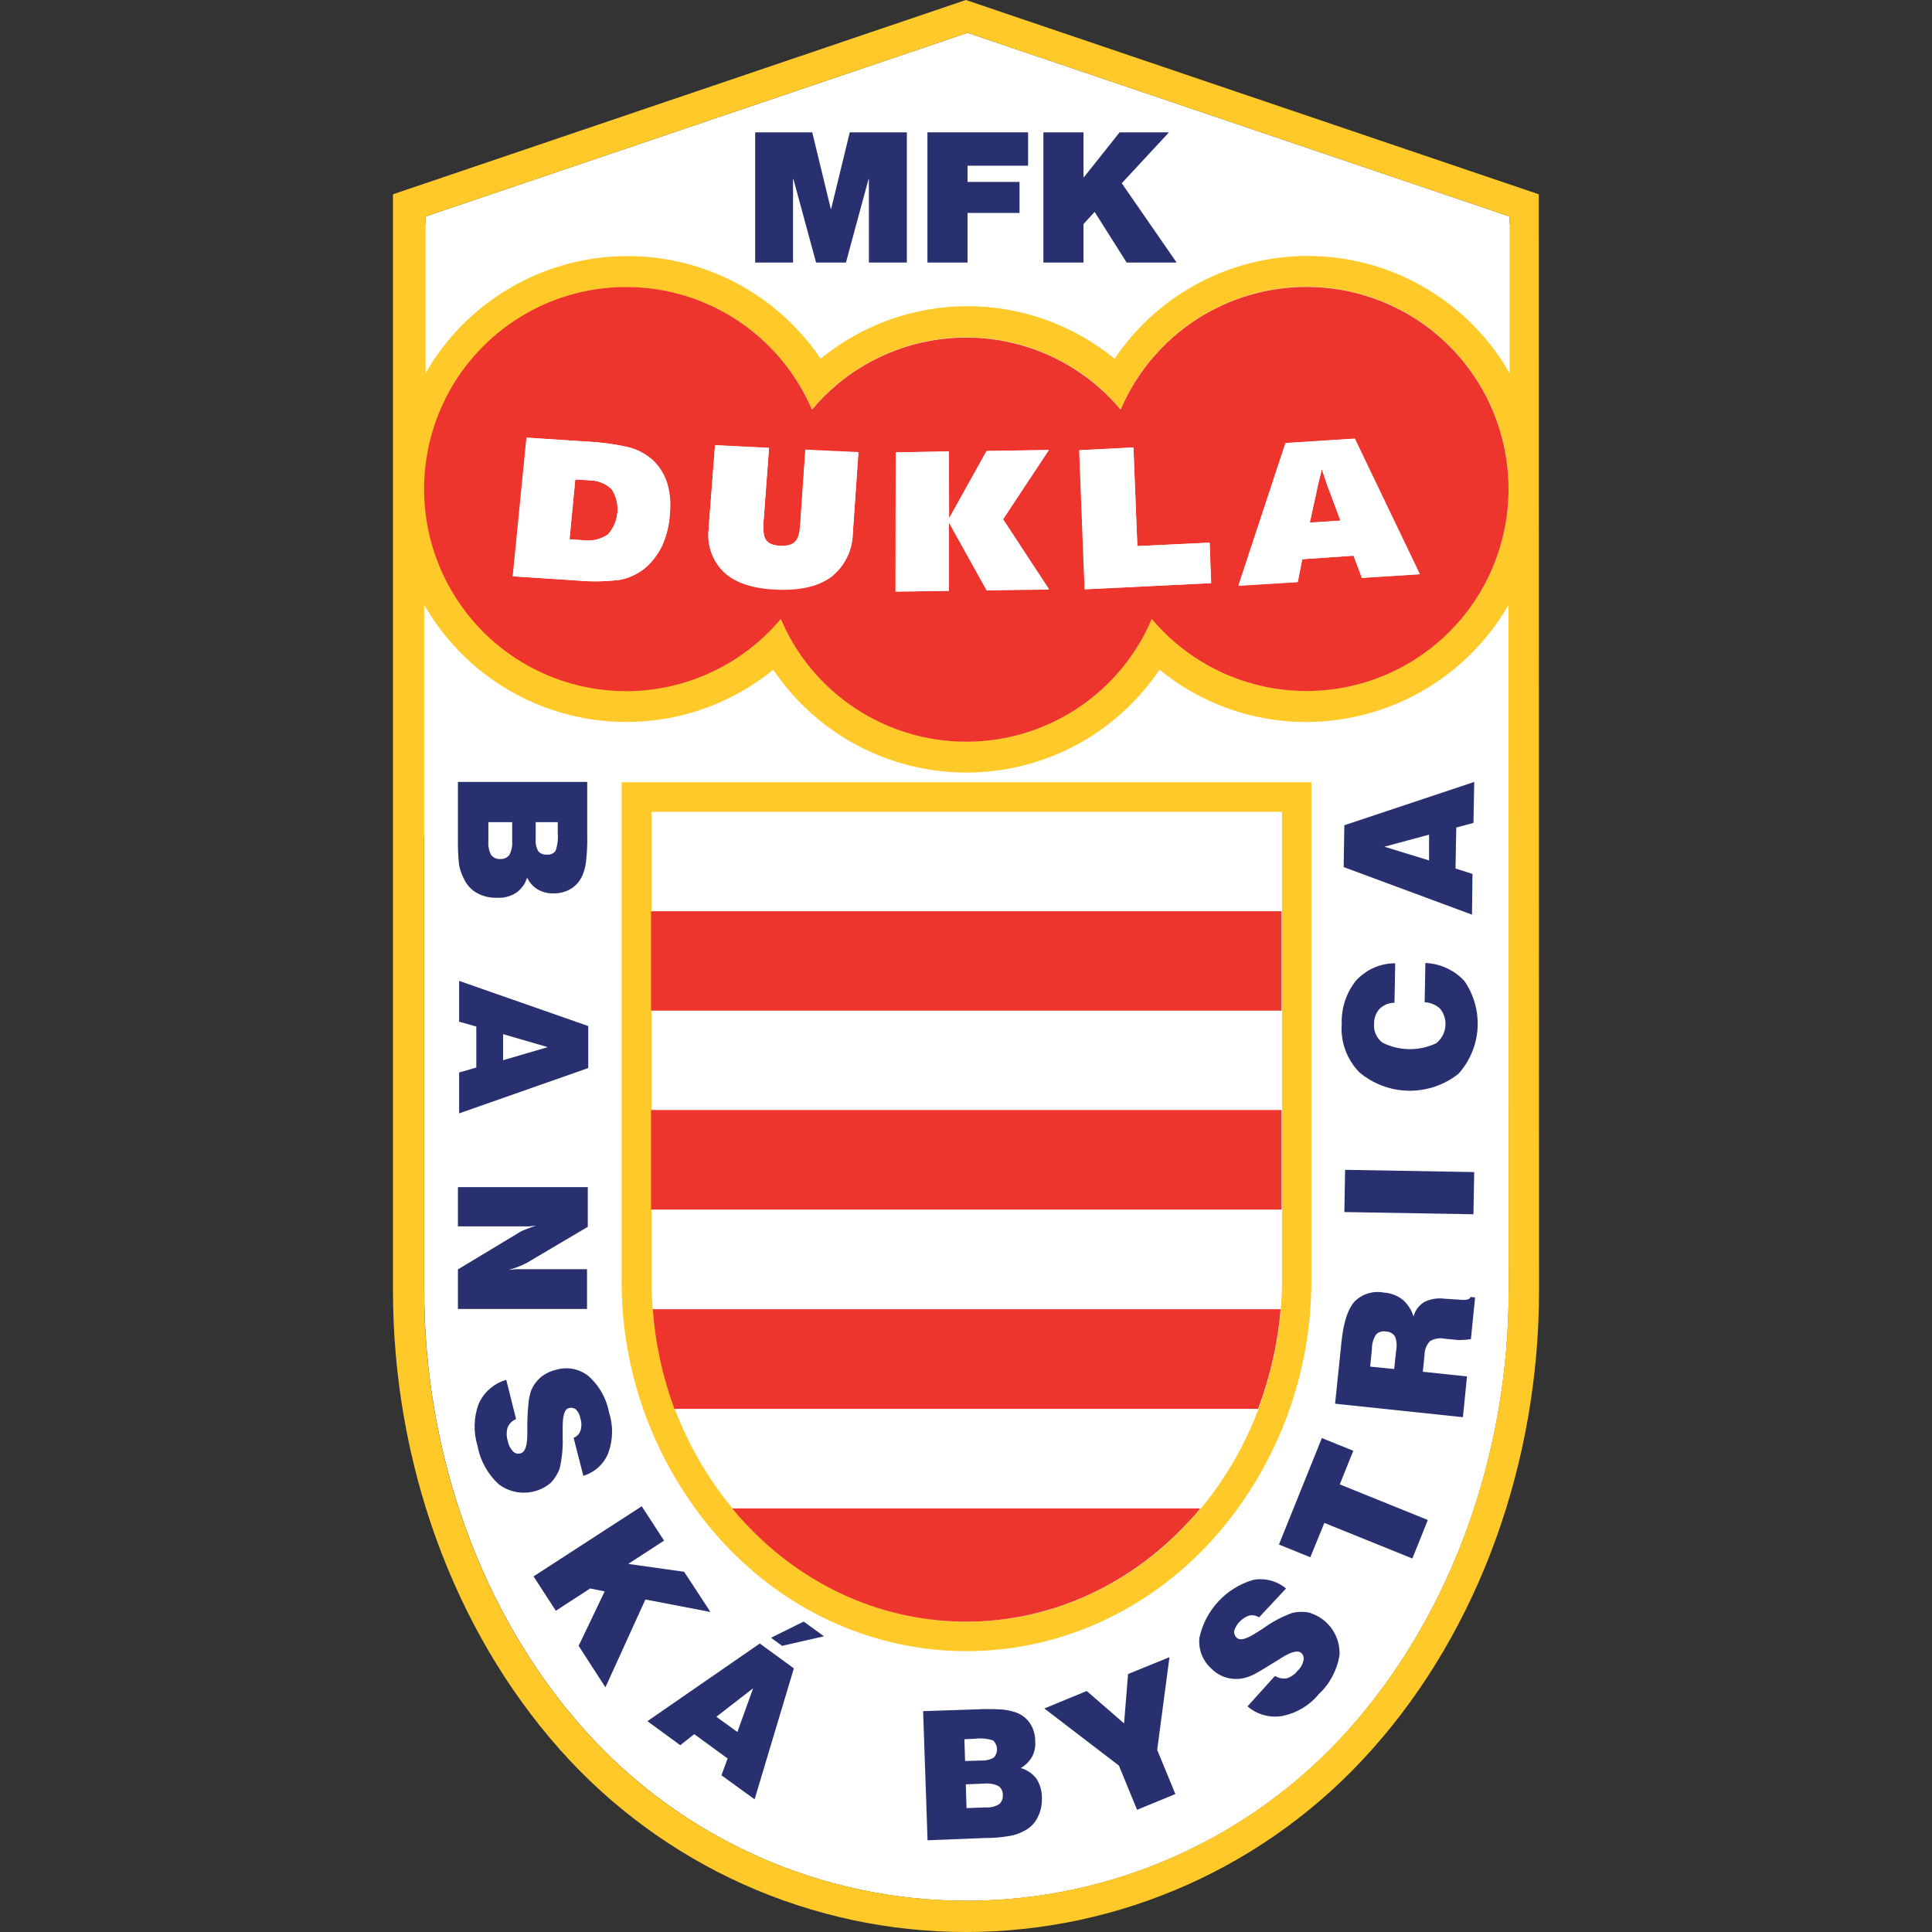 <svg width="50" height="50" viewBox="0 0 50 50" fill="none" xmlns="http://www.w3.org/2000/svg">
<rect x="0" y="0" width="50" height="50" fill="#333333" stroke="none"/>
<g clip-path="url(#clip0_5436_230)">
<path fill-rule="evenodd" clip-rule="evenodd" d="M11.014 5.603V5.79H10.917V21.665H10.98V33.396C10.98 37.624 12.454 41.77 15.114 44.755C16.358 46.151 17.883 47.267 19.588 48.032C21.294 48.797 23.143 49.192 25.012 49.192C26.882 49.192 28.73 48.797 30.436 48.032C32.142 47.267 33.667 46.151 34.911 44.755C37.572 41.767 39.046 37.624 39.046 33.396V21.665H39.119V5.79H39.068V5.603L25.04 0.85L11.014 5.603Z" fill="white"/>
<path d="M39.823 5.028L24.997 0L10.17 5.028V33.394C10.17 37.82 11.713 42.157 14.501 45.291C15.819 46.772 17.436 47.957 19.245 48.769C21.054 49.58 23.015 50 24.997 50C26.98 50 28.94 49.58 30.749 48.769C32.559 47.957 34.175 46.772 35.494 45.291C38.295 42.161 39.83 37.82 39.83 33.398L39.823 5.028ZM39.042 33.394C39.042 37.622 37.569 41.769 34.907 44.753C33.663 46.148 32.138 47.265 30.432 48.03C28.726 48.794 26.878 49.19 25.009 49.19C23.139 49.19 21.291 48.794 19.585 48.03C17.879 47.265 16.354 46.148 15.11 44.753C12.45 41.765 10.977 37.622 10.977 33.394V15.651C11.411 16.41 12.005 17.065 12.718 17.572C13.431 18.078 14.246 18.423 15.106 18.583C15.965 18.743 16.849 18.714 17.697 18.498C18.544 18.282 19.334 17.884 20.012 17.332C20.564 18.151 21.308 18.823 22.179 19.287C23.051 19.751 24.023 19.994 25.01 19.994C25.998 19.994 26.97 19.751 27.842 19.287C28.713 18.823 29.457 18.151 30.008 17.332C31.081 18.21 32.425 18.688 33.811 18.686C34.871 18.683 35.913 18.402 36.831 17.871C37.748 17.339 38.511 16.576 39.04 15.657L39.042 33.394ZM10.98 12.661C10.981 11.457 11.397 10.291 12.158 9.359C12.918 8.426 13.977 7.784 15.156 7.542C16.335 7.299 17.561 7.471 18.628 8.028C19.695 8.584 20.538 9.492 21.014 10.597C21.9 9.538 23.17 8.874 24.545 8.751C25.921 8.629 27.289 9.058 28.348 9.943C28.585 10.141 28.804 10.36 29.002 10.597C29.448 9.55 30.225 8.676 31.213 8.111C32.202 7.545 33.348 7.317 34.477 7.462C35.607 7.607 36.658 8.117 37.472 8.914C38.285 9.711 38.816 10.752 38.984 11.878C39.152 13.005 38.947 14.155 38.402 15.155C37.856 16.154 36.999 16.949 35.96 17.416C34.922 17.884 33.759 18.001 32.649 17.747C31.538 17.494 30.541 16.885 29.808 16.013C29.408 16.955 28.739 17.759 27.886 18.324C27.032 18.888 26.031 19.189 25.008 19.189C23.984 19.189 22.983 18.888 22.129 18.324C21.276 17.759 20.607 16.955 20.207 16.013C19.516 16.832 18.591 17.419 17.556 17.694C16.521 17.97 15.426 17.921 14.42 17.555C13.413 17.188 12.544 16.521 11.929 15.644C11.314 14.767 10.983 13.723 10.98 12.652V12.661ZM39.068 9.658C38.56 8.768 37.834 8.024 36.957 7.494C36.081 6.963 35.084 6.666 34.06 6.628C33.037 6.591 32.021 6.815 31.108 7.28C30.195 7.745 29.416 8.434 28.845 9.284C27.772 8.405 26.428 7.924 25.041 7.924C23.654 7.924 22.31 8.405 21.238 9.284C20.665 8.435 19.886 7.746 18.974 7.282C18.061 6.818 17.045 6.594 16.022 6.631C14.999 6.669 14.002 6.966 13.126 7.496C12.25 8.025 11.523 8.769 11.014 9.658V5.603L25.04 0.85L39.068 5.603V9.658Z" fill="#FFCA29"/>
<path d="M13.027 26.765V27.438L14.182 27.102L13.027 26.765Z" fill="white"/>
<path d="M19.078 44.824L19.484 43.694L18.531 44.43L19.078 44.824Z" fill="white"/>
<path d="M36.984 21.601L35.822 21.913L36.978 22.268L36.984 21.601Z" fill="white"/>
<path d="M35.867 34.458C35.822 34.449 35.775 34.45 35.73 34.464C35.686 34.477 35.645 34.502 35.613 34.535C35.541 34.646 35.503 34.776 35.505 34.908L35.46 35.366L36.082 35.43L36.132 34.946C36.157 34.825 36.146 34.7 36.101 34.585C36.075 34.547 36.04 34.516 35.999 34.493C35.959 34.471 35.913 34.459 35.867 34.458Z" fill="white"/>
<path d="M25.72 45.478C25.776 45.415 25.806 45.333 25.802 45.248C25.798 45.164 25.761 45.085 25.7 45.028C25.553 44.979 25.397 44.964 25.244 44.983L24.958 44.996L24.977 45.567L25.414 45.554C25.521 45.559 25.628 45.533 25.72 45.478Z" fill="white"/>
<path d="M12.949 22.225C12.994 22.229 13.04 22.221 13.081 22.202C13.122 22.183 13.158 22.154 13.184 22.117C13.239 22.007 13.264 21.884 13.255 21.762V21.273H12.646V21.768C12.637 21.888 12.661 22.009 12.716 22.117C12.743 22.152 12.778 22.181 12.819 22.2C12.86 22.218 12.904 22.227 12.949 22.225Z" fill="white"/>
<path d="M25.84 46.225C25.727 46.17 25.602 46.148 25.477 46.161L24.996 46.18L25.014 46.796L25.509 46.777C25.632 46.786 25.754 46.756 25.858 46.691C25.892 46.661 25.918 46.624 25.934 46.582C25.951 46.54 25.957 46.495 25.954 46.451C25.955 46.406 25.945 46.363 25.925 46.323C25.906 46.284 25.876 46.25 25.84 46.225Z" fill="white"/>
<path d="M14.15 22.132C14.193 22.137 14.236 22.131 14.276 22.114C14.316 22.098 14.351 22.071 14.377 22.037C14.428 21.892 14.448 21.739 14.435 21.586V21.291H13.864V21.728C13.853 21.838 13.875 21.948 13.927 22.046C13.955 22.076 13.99 22.1 14.028 22.115C14.067 22.13 14.108 22.136 14.15 22.132Z" fill="white"/>
<path d="M34.386 12.648C34.361 12.592 34.33 12.489 34.279 12.338C34.248 12.254 34.227 12.184 34.208 12.14C34.195 12.221 34.176 12.302 34.152 12.381C34.12 12.508 34.094 12.61 34.081 12.698L33.895 13.524L34.688 13.473L34.386 12.648Z" fill="#ED342D"/>
<path d="M16.208 17.887C16.97 17.886 17.723 17.718 18.414 17.395C19.105 17.073 19.717 16.603 20.207 16.019C20.607 16.961 21.276 17.765 22.129 18.329C22.983 18.894 23.984 19.195 25.008 19.195C26.031 19.195 27.032 18.894 27.886 18.329C28.739 17.765 29.408 16.961 29.808 16.019C30.541 16.891 31.538 17.5 32.649 17.753C33.759 18.006 34.922 17.89 35.96 17.422C36.999 16.954 37.856 16.16 38.402 15.161C38.947 14.161 39.152 13.011 38.984 11.884C38.816 10.758 38.285 9.717 37.472 8.919C36.658 8.122 35.607 7.613 34.477 7.468C33.348 7.323 32.202 7.55 31.213 8.116C30.225 8.682 29.448 9.555 29.002 10.603C28.116 9.544 26.845 8.88 25.47 8.757C24.094 8.635 22.727 9.063 21.667 9.949C21.43 10.147 21.211 10.366 21.014 10.603C20.642 9.734 20.043 8.982 19.279 8.427C18.515 7.871 17.614 7.534 16.673 7.449C15.732 7.364 14.786 7.536 13.935 7.946C13.084 8.356 12.36 8.989 11.839 9.777C11.319 10.566 11.022 11.481 10.98 12.425C10.938 13.368 11.153 14.306 11.601 15.137C12.049 15.969 12.714 16.664 13.525 17.148C14.336 17.632 15.263 17.887 16.208 17.887ZM33.275 11.468L35.066 11.354L36.747 14.857L35.253 14.953L35.03 14.381L33.703 14.471L33.589 15.067L32.059 15.162L33.275 11.468ZM29.332 11.58L29.433 14.133L31.301 14.043L31.338 15.091L28.068 15.25L27.928 11.651L29.332 11.58ZM23.18 11.707L24.551 11.682V13.429L25.528 11.673L27.136 11.647L25.954 13.447L27.141 15.257L25.533 15.281L24.551 13.515V15.293L23.174 15.311L23.18 11.707ZM18.341 13.696V13.658L18.505 11.525L19.902 11.595L19.757 13.541C19.744 13.914 19.783 14.101 20.195 14.123C20.569 14.136 20.677 13.978 20.703 13.623L20.842 11.636L22.215 11.699L22.069 13.8C22.065 14.017 22.012 14.23 21.915 14.424C21.818 14.618 21.679 14.788 21.509 14.921C21.172 15.169 20.689 15.278 20.067 15.246C19.445 15.214 19.026 15.074 18.733 14.807C18.587 14.665 18.475 14.49 18.407 14.297C18.339 14.104 18.316 13.899 18.341 13.696ZM13.623 11.328L15.147 11.428C15.53 11.443 15.91 11.494 16.283 11.582C16.504 11.642 16.709 11.752 16.88 11.905C17.053 12.068 17.181 12.271 17.254 12.497C17.332 12.755 17.358 13.027 17.331 13.296C17.316 13.581 17.249 13.861 17.133 14.121C17.023 14.351 16.865 14.555 16.669 14.719C16.487 14.861 16.274 14.959 16.047 15.005C15.676 15.052 15.3 15.059 14.927 15.024L13.268 14.915L13.623 11.328Z" fill="#ED342D"/>
<path d="M15.732 13.83C15.874 13.674 15.96 13.475 15.978 13.265C15.997 13.055 15.945 12.845 15.833 12.666C15.684 12.519 15.483 12.435 15.273 12.433L14.888 12.407L14.742 13.957L15.091 13.981C15.316 14.013 15.545 13.959 15.732 13.83Z" fill="#ED342D"/>
<path fill-rule="evenodd" clip-rule="evenodd" d="M16.677 14.719C16.494 14.861 16.282 14.959 16.055 15.005C15.687 15.051 15.315 15.057 14.946 15.023L13.287 14.915L13.631 11.325L15.155 11.426C15.537 11.441 15.918 11.492 16.29 11.579C16.514 11.64 16.72 11.751 16.894 11.904C17.066 12.067 17.194 12.271 17.267 12.496C17.344 12.755 17.368 13.027 17.338 13.296C17.323 13.581 17.256 13.861 17.14 14.121C17.03 14.351 16.872 14.555 16.677 14.719ZM15.274 12.433L14.888 12.407L14.736 13.957L15.086 13.981C15.313 14.015 15.545 13.961 15.734 13.83C15.875 13.674 15.962 13.475 15.98 13.265C15.998 13.055 15.947 12.845 15.835 12.666C15.685 12.519 15.484 12.435 15.274 12.433Z" fill="white"/>
<path fill-rule="evenodd" clip-rule="evenodd" d="M33.703 14.474L35.029 14.381L35.243 14.958L36.738 14.863L35.057 11.35L33.266 11.464L32.048 15.152L33.578 15.057L33.703 14.474ZM34.131 12.449C34.136 12.428 34.142 12.406 34.147 12.383C34.179 12.252 34.197 12.173 34.203 12.142C34.213 12.165 34.223 12.194 34.235 12.229L34.235 12.229C34.246 12.262 34.259 12.299 34.274 12.34C34.287 12.378 34.299 12.414 34.309 12.446C34.34 12.54 34.362 12.608 34.381 12.65L34.693 13.475L33.899 13.526L34.076 12.7C34.087 12.628 34.107 12.548 34.131 12.449Z" fill="white"/>
<path d="M31.346 15.092L31.308 14.045L29.435 14.134L29.334 11.581L27.937 11.652L28.075 15.253L31.346 15.092Z" fill="white"/>
<path d="M25.543 15.272L24.558 13.512V15.29L23.18 15.309V11.708L24.558 11.684L24.564 13.43L25.543 11.671L27.149 11.645L25.961 13.436L27.149 15.246L25.543 15.272Z" fill="white"/>
<path d="M20.069 15.259C20.691 15.29 21.174 15.182 21.511 14.934C21.681 14.8 21.82 14.631 21.917 14.437C22.014 14.243 22.067 14.03 22.071 13.813L22.216 11.712L20.844 11.649L20.711 13.634C20.685 13.989 20.571 14.148 20.203 14.134C19.783 14.099 19.744 13.912 19.757 13.539L19.902 11.589L18.505 11.52L18.341 13.653V13.69C18.316 13.895 18.339 14.103 18.408 14.297C18.478 14.492 18.591 14.668 18.741 14.81C19.034 15.087 19.477 15.233 20.069 15.259Z" fill="white"/>
<path d="M33.938 33.119V20.244H16.087V33.119C16.074 35.63 17.008 38.054 18.701 39.908C22.181 43.673 27.84 43.673 31.325 39.908C33.015 38.052 33.947 35.63 33.938 33.119ZM30.763 39.387C27.588 42.829 22.444 42.829 19.262 39.387C19.155 39.273 19.052 39.159 18.957 39.038C18.321 38.267 17.816 37.396 17.463 36.461C17.152 35.633 16.96 34.765 16.893 33.883C16.87 33.629 16.859 33.374 16.862 33.119V21.011H33.179V33.125C33.179 33.381 33.166 33.633 33.148 33.889C33.074 34.77 32.879 35.638 32.569 36.466C32.218 37.403 31.713 38.274 31.075 39.044C30.964 39.159 30.862 39.273 30.763 39.387Z" fill="#FFCA29"/>
<path d="M16.849 23.583H33.168V26.155H16.849V23.583Z" fill="#ED342D"/>
<path d="M33.168 28.727H16.849V31.304H33.168V28.727Z" fill="#ED342D"/>
<path d="M16.893 33.883H33.142C33.068 34.765 32.871 35.632 32.559 36.461H17.454C17.146 35.632 16.957 34.764 16.893 33.883Z" fill="#ED342D"/>
<path d="M30.755 39.387C27.573 42.829 22.429 42.829 19.254 39.387C19.148 39.273 19.045 39.159 18.948 39.038H31.065C30.965 39.159 30.862 39.273 30.755 39.387Z" fill="#ED342D"/>
<path d="M21.51 5.407H21.501L21.021 3.425H19.544V6.795H20.524V4.634H20.533L21.12 6.795H21.893L22.478 4.634H22.487V6.795H23.469V3.425H21.992L21.51 5.407Z" fill="#29306F"/>
<path d="M24.002 6.795H25.04V5.511H26.385V4.708H25.04V4.288H26.607V3.425H24.002V6.795Z" fill="#29306F"/>
<path d="M28.041 5.799L28.329 5.483L29.158 6.795H30.451L29.031 4.742L30.253 3.425H28.975L28.051 4.587H28.041V3.425H27.003V6.795H28.041V5.799Z" fill="#29306F"/>
<path fill-rule="evenodd" clip-rule="evenodd" d="M12.009 22.75C12.08 22.903 12.198 23.03 12.345 23.112C12.504 23.198 12.681 23.24 12.861 23.234C13.035 23.245 13.209 23.2 13.356 23.107C13.492 23.011 13.593 22.872 13.642 22.713C13.701 22.839 13.795 22.945 13.914 23.017C14.035 23.088 14.174 23.124 14.314 23.12C14.487 23.126 14.658 23.079 14.803 22.985C14.941 22.89 15.044 22.752 15.097 22.593C15.138 22.483 15.163 22.367 15.171 22.25C15.194 22.037 15.203 21.823 15.197 21.609V20.236H11.851V21.715C11.846 21.941 11.857 22.166 11.882 22.39C11.906 22.516 11.949 22.637 12.009 22.75ZM13.864 21.278H14.435V21.572C14.448 21.724 14.428 21.877 14.377 22.022C14.351 22.056 14.316 22.083 14.276 22.099C14.236 22.116 14.193 22.122 14.15 22.117C14.108 22.12 14.066 22.114 14.028 22.099C13.989 22.083 13.955 22.059 13.927 22.027C13.876 21.93 13.853 21.82 13.864 21.71V21.278ZM12.639 21.278H13.255V21.768C13.264 21.89 13.239 22.013 13.184 22.122C13.157 22.159 13.122 22.188 13.081 22.207C13.039 22.226 12.994 22.234 12.949 22.231C12.903 22.235 12.857 22.227 12.814 22.207C12.772 22.189 12.736 22.159 12.708 22.122C12.653 22.015 12.63 21.894 12.639 21.773V21.278Z" fill="#29306F"/>
<path fill-rule="evenodd" clip-rule="evenodd" d="M38.095 23.671L34.774 22.44L34.791 21.357L38.153 20.236L38.133 21.297L37.688 21.416L37.669 22.477L38.108 22.617L38.095 23.671ZM36.984 22.268V21.601L35.828 21.913L36.984 22.268Z" fill="#29306F"/>
<path d="M36.87 25.938L36.889 24.922C37.079 24.93 37.267 24.975 37.44 25.055C37.614 25.135 37.77 25.248 37.899 25.389C38.147 25.748 38.266 26.18 38.239 26.616C38.211 27.051 38.037 27.464 37.746 27.789C37.378 28.081 36.921 28.236 36.452 28.228C35.983 28.22 35.532 28.05 35.174 27.746C35.015 27.581 34.893 27.384 34.815 27.169C34.737 26.953 34.706 26.723 34.724 26.495C34.709 26.088 34.842 25.69 35.097 25.374C35.226 25.234 35.382 25.122 35.556 25.045C35.73 24.969 35.918 24.929 36.108 24.93L36.089 25.951C35.944 25.952 35.805 26.009 35.701 26.11C35.605 26.221 35.555 26.363 35.561 26.51C35.554 26.601 35.571 26.693 35.61 26.776C35.649 26.86 35.709 26.932 35.783 26.986C35.998 27.093 36.234 27.15 36.474 27.152C36.714 27.154 36.952 27.102 37.169 26.999C37.3 26.895 37.385 26.743 37.405 26.576C37.425 26.41 37.379 26.242 37.275 26.11C37.166 26.005 37.021 25.944 36.87 25.938Z" fill="#29306F"/>
<path d="M34.811 30.275L34.792 31.368L38.133 31.425L38.152 30.333L34.811 30.275Z" fill="#29306F"/>
<path fill-rule="evenodd" clip-rule="evenodd" d="M37.37 33.609L37.841 33.64C37.974 33.648 38.047 33.618 38.054 33.566L38.175 33.577L38.067 34.656C37.995 34.669 37.923 34.676 37.85 34.677C37.804 34.682 37.757 34.682 37.71 34.677L37.382 34.645C37.254 34.619 37.12 34.642 37.008 34.709C36.92 34.801 36.87 34.923 36.868 35.05L36.823 35.501L37.966 35.622L37.86 36.677L34.552 36.328L34.716 34.74C34.767 34.238 34.875 33.896 35.047 33.693C35.145 33.592 35.266 33.517 35.4 33.475C35.534 33.433 35.677 33.425 35.815 33.452C35.993 33.463 36.163 33.528 36.304 33.639C36.435 33.754 36.532 33.904 36.582 34.072C36.622 33.916 36.72 33.782 36.857 33.698C37.015 33.618 37.194 33.587 37.37 33.609ZM36.082 35.431L36.132 34.948V34.942C36.157 34.822 36.146 34.696 36.1 34.582C36.074 34.544 36.039 34.513 35.998 34.492C35.958 34.471 35.913 34.46 35.867 34.46C35.822 34.45 35.774 34.452 35.73 34.466C35.685 34.479 35.645 34.504 35.613 34.537C35.54 34.648 35.503 34.778 35.505 34.91L35.46 35.368L36.082 35.431Z" fill="#29306F"/>
<path d="M35.023 37.546L34.21 37.217L33.099 39.972L33.911 40.302L34.274 39.413L36.552 40.334L36.952 39.337L34.673 38.416L35.023 37.546Z" fill="#29306F"/>
<path d="M33.446 41.742C33.601 41.705 33.762 41.705 33.917 41.742L33.919 41.748C34.147 41.822 34.343 41.969 34.478 42.167C34.613 42.365 34.679 42.602 34.666 42.84C34.602 43.227 34.412 43.582 34.126 43.849C33.888 44.137 33.558 44.334 33.192 44.409C33.032 44.437 32.868 44.43 32.711 44.387C32.554 44.344 32.408 44.267 32.285 44.161L32.996 43.373C33.085 43.429 33.191 43.451 33.295 43.436C33.409 43.403 33.509 43.334 33.581 43.24C33.657 43.172 33.71 43.081 33.732 42.981C33.742 42.946 33.742 42.91 33.734 42.875C33.725 42.84 33.707 42.808 33.682 42.783C33.592 42.7 33.415 42.745 33.155 42.91C33.116 42.938 33.076 42.964 33.034 42.986C32.825 43.117 32.647 43.227 32.507 43.304C32.406 43.362 32.297 43.404 32.184 43.431C32.039 43.462 31.888 43.457 31.745 43.418C31.599 43.376 31.465 43.298 31.358 43.19C31.244 43.091 31.156 42.966 31.1 42.825C31.045 42.685 31.025 42.533 31.041 42.383C31.117 42.033 31.285 41.71 31.529 41.447C31.772 41.184 32.082 40.991 32.425 40.889C32.575 40.859 32.73 40.864 32.879 40.903C33.027 40.941 33.165 41.012 33.282 41.111L32.584 41.858C32.511 41.809 32.421 41.791 32.335 41.808C32.243 41.838 32.16 41.889 32.091 41.958C32.023 42.026 31.971 42.11 31.941 42.202C31.936 42.236 31.939 42.272 31.952 42.304C31.964 42.337 31.985 42.366 32.012 42.389C32.094 42.465 32.259 42.42 32.513 42.256C32.531 42.246 32.548 42.236 32.565 42.224C32.567 42.222 32.57 42.221 32.573 42.219L32.578 42.215C32.582 42.213 32.586 42.21 32.59 42.207C32.595 42.204 32.6 42.201 32.605 42.198L32.616 42.191L32.616 42.191C32.648 42.171 32.687 42.147 32.729 42.116C32.95 41.959 33.191 41.833 33.446 41.742Z" fill="#29306F"/>
<path d="M30.266 42.887L29.194 43.324L29.091 44.602L28.125 43.763L27.027 44.215L28.958 45.694L29.427 46.837L30.419 46.43L29.948 45.287L30.266 42.887Z" fill="#29306F"/>
<path fill-rule="evenodd" clip-rule="evenodd" d="M26.71 45.466C26.638 45.586 26.538 45.687 26.418 45.758C26.577 45.802 26.717 45.896 26.818 46.025C26.913 46.17 26.964 46.34 26.964 46.514C26.973 46.694 26.936 46.873 26.855 47.033C26.78 47.185 26.658 47.308 26.506 47.383C26.396 47.444 26.276 47.487 26.151 47.51C25.929 47.55 25.703 47.57 25.477 47.568L24.005 47.626L23.89 44.284L25.249 44.239C25.465 44.228 25.681 44.228 25.897 44.239C26.016 44.246 26.133 44.268 26.247 44.303C26.407 44.349 26.548 44.447 26.646 44.583C26.743 44.725 26.794 44.893 26.792 45.065C26.802 45.204 26.774 45.343 26.71 45.466ZM25.244 44.998L24.958 45.011L24.977 45.575L25.414 45.562C25.521 45.567 25.628 45.54 25.72 45.485C25.748 45.455 25.769 45.419 25.784 45.38C25.797 45.342 25.804 45.301 25.802 45.26C25.8 45.218 25.79 45.178 25.772 45.141C25.755 45.103 25.73 45.07 25.699 45.042C25.553 44.994 25.397 44.979 25.244 44.998ZM25.509 46.776C25.631 46.785 25.753 46.755 25.858 46.692C25.892 46.662 25.918 46.624 25.934 46.582C25.951 46.541 25.957 46.495 25.953 46.451C25.955 46.406 25.945 46.362 25.925 46.322C25.906 46.282 25.876 46.248 25.839 46.223C25.727 46.168 25.601 46.146 25.477 46.159L24.995 46.178L25.014 46.794L25.509 46.776Z" fill="#29306F"/>
<path d="M19.954 42.385L20.24 42.594L21.325 42.347L20.799 41.966L19.954 42.385Z" fill="#29306F"/>
<path fill-rule="evenodd" clip-rule="evenodd" d="M17.605 45.166L16.755 44.544L19.663 42.534L20.545 43.177L19.529 46.566L18.671 45.945L18.83 45.509L17.967 44.88L17.605 45.166ZM18.539 44.43L19.084 44.824L19.491 43.692L18.539 44.43Z" fill="#29306F"/>
<path d="M17.706 40.678L16.258 40.474L17.186 39.871L16.608 38.982L13.808 40.797L14.385 41.686L15.274 41.109L15.649 41.186L14.975 42.594L15.668 43.668L16.703 41.395L18.386 41.718L17.706 40.678Z" fill="#29306F"/>
<path d="M14.246 38.383L14.239 38.39L14.247 38.382L14.246 38.383Z" fill="#29306F"/>
<path d="M14.486 37.998C14.435 38.142 14.353 38.273 14.246 38.383C14.061 38.536 13.83 38.623 13.59 38.63C13.349 38.638 13.113 38.564 12.919 38.422C12.626 38.158 12.429 37.806 12.359 37.419C12.247 37.061 12.258 36.677 12.39 36.326C12.457 36.178 12.555 36.046 12.678 35.94C12.801 35.833 12.946 35.755 13.102 35.71L13.356 36.726C13.259 36.766 13.182 36.841 13.139 36.937C13.104 37.05 13.104 37.171 13.139 37.284C13.156 37.387 13.203 37.483 13.274 37.559C13.297 37.584 13.326 37.603 13.359 37.613C13.392 37.623 13.427 37.623 13.461 37.615C13.591 37.59 13.647 37.419 13.647 37.107V36.967C13.645 36.761 13.653 36.556 13.674 36.352C13.682 36.236 13.703 36.12 13.737 36.009C13.791 35.869 13.879 35.745 13.991 35.646C14.107 35.551 14.244 35.484 14.391 35.45C14.536 35.407 14.689 35.4 14.838 35.429C14.986 35.459 15.125 35.526 15.242 35.622C15.513 35.868 15.696 36.196 15.763 36.556C15.873 36.897 15.866 37.265 15.743 37.602C15.687 37.743 15.6 37.869 15.488 37.972C15.376 38.074 15.242 38.15 15.097 38.194L14.845 37.211C14.886 37.195 14.923 37.17 14.954 37.138C14.985 37.105 15.008 37.067 15.022 37.025C15.054 36.924 15.054 36.816 15.022 36.715C15.009 36.626 14.969 36.544 14.908 36.479C14.883 36.458 14.852 36.443 14.819 36.437C14.787 36.43 14.753 36.432 14.721 36.442C14.613 36.466 14.562 36.632 14.562 36.931V37.191C14.572 37.462 14.546 37.733 14.486 37.998Z" fill="#29306F"/>
<path d="M15.192 32.847H13.356L13.169 32.865C13.268 32.837 13.365 32.804 13.46 32.764C13.524 32.738 13.587 32.708 13.647 32.675L15.212 31.75V30.723H11.851V31.739H13.687L13.873 31.72C13.789 31.745 13.712 31.775 13.642 31.802L13.639 31.803C13.622 31.81 13.604 31.817 13.588 31.823C13.522 31.847 13.459 31.879 13.401 31.918L11.851 32.852V33.876H15.192V32.847Z" fill="#29306F"/>
<path fill-rule="evenodd" clip-rule="evenodd" d="M11.882 28.814V27.755L12.327 27.628V26.567L11.882 26.441V25.385L15.224 26.554V27.641L11.882 28.814ZM14.176 27.1L13.02 26.764V27.438L14.176 27.1Z" fill="#29306F"/>
</g>
<defs>
<clipPath id="clip0_5436_230">
<rect width="50" height="50" fill="white"/>
</clipPath>
</defs>
</svg>
